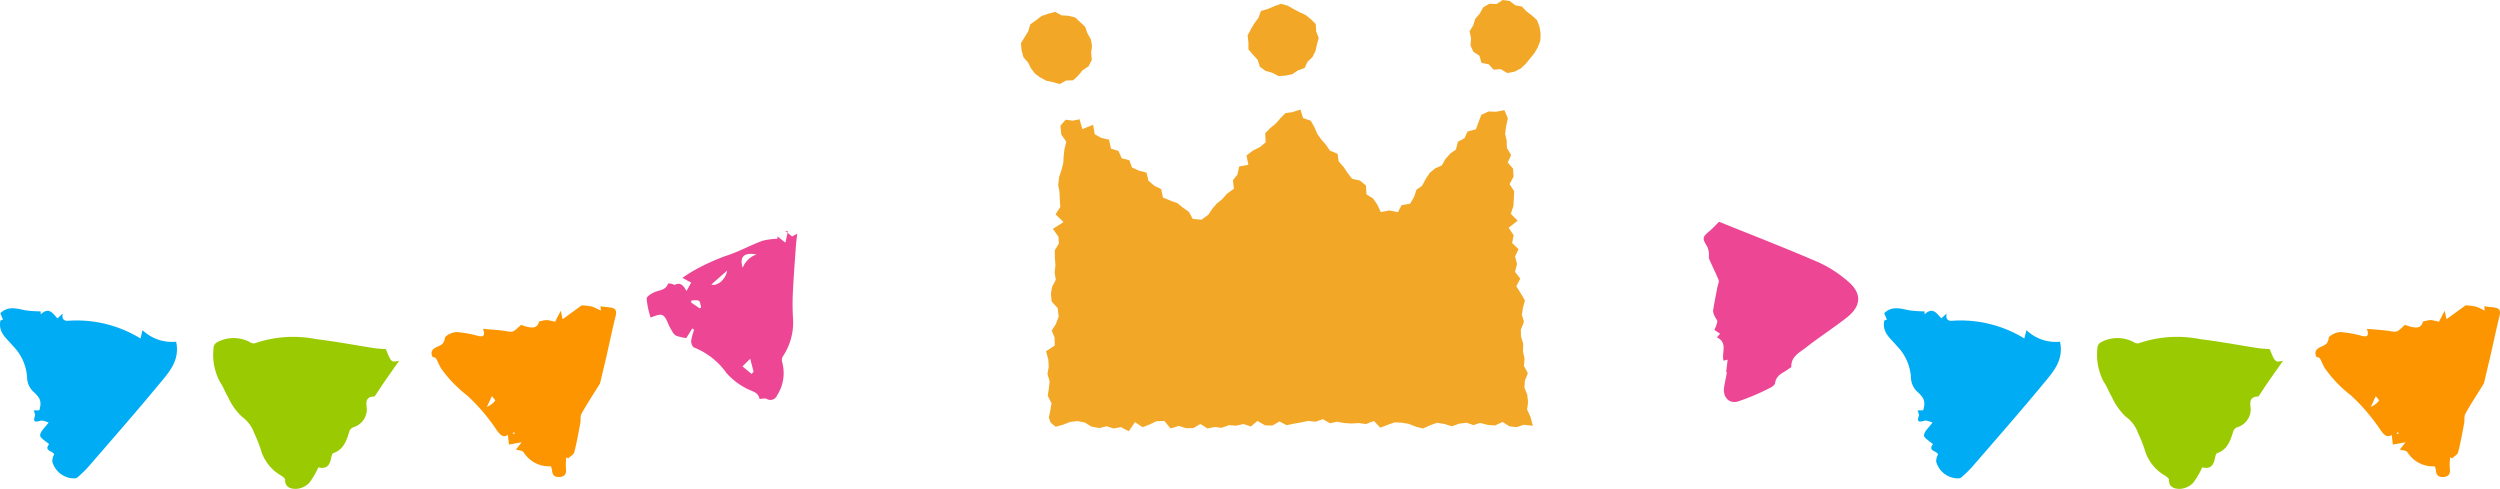 <svg xmlns="http://www.w3.org/2000/svg" width="197.731" height="38.666" viewBox="0 0 197.731 38.666"><defs><style>.a{fill:#fc9500;}.b{fill:#9acb02;}.c{fill:#00acf3;}.d{fill:#ec4695;}.e{fill:#f3a727;}</style></defs><g transform="translate(-597.898 -929.517)"><g transform="translate(732.644 941.376)"><path class="a" d="M13.334,6.164c-.495.8-1.01,1.583-1.471,2.4-.118.21-.045.519-.1.777-.147.764-.279,1.531-.475,2.283-.05.189-.317.321-.483.479l-.143-.085a4.723,4.723,0,0,0-.034.861c.05.371-.027.633-.42.689s-.651-.077-.677-.517a1.758,1.758,0,0,0-.086-.32,2.38,2.38,0,0,1-2.172-1.124c-.112-.133-.38-.134-.6-.2l.461-.577-1.008.183-.089-.764c-.381.25-.6-.008-.859-.344A15.068,15.068,0,0,0,2.807,7.119a9.919,9.919,0,0,1-2-2.06C.618,4.8.518,4.475.354,4.195c-.041-.07-.179-.082-.272-.12h0c-.2-.394-.009-.629.335-.783.317-.148.588-.23.634-.7.018-.2.606-.48.932-.478A8.638,8.638,0,0,1,3.7,2.424c.406.087.567-.028.369-.565.661.062,1.264.085,1.859.184.5.084.5.121,1.15-.5.942.348,1.282.266,1.435-.264a3.227,3.227,0,0,1,.606-.115,3.691,3.691,0,0,1,.652.138L10.22.428l.15.668L11.88,0a5.621,5.621,0,0,1,.826.1,5.094,5.094,0,0,1,.684.323L13.363.077c.232.027.42.054.614.074.4.039.727.1.591.659-.265,1.077-.49,2.162-.738,3.243-.164.7-.336,1.41-.5,2.116ZM4.77,7.194l-.393.84a1.553,1.553,0,0,0,.668-.52,2.281,2.281,0,0,0-.271-.321Zm1.812,2.889c-.049-.016-.09-.045-.11-.034s-.036.06-.053.092l.135.039Z" transform="translate(48.385 12.291)"/><path class="b" d="M13.66.972c.427,1.056.427,1.056,1.054.916-.458.654-.856,1.214-1.247,1.779-.206.3-.393.6-.6.906-.039.058-.092.146-.141.147-.757.023-.6.58-.57,1.016a1.494,1.494,0,0,1-1.018,1.4.562.562,0,0,0-.359.317C10.555,8.191,10.34,8.907,9.5,9.2c-.1.034-.148.281-.182.438-.123.614-.419.825-1,.684a5.977,5.977,0,0,1-.727,1.239,1.6,1.6,0,0,1-1.033.464c-.371,0-.881-.086-.867-.716,0-.115-.2-.267-.344-.353a3.431,3.431,0,0,1-1.57-2.01,11.077,11.077,0,0,0-.538-1.351,2.719,2.719,0,0,0-.974-1.287,4.9,4.9,0,0,1-1.089-1.55C.941,4.378.8,3.936.544,3.579A4.563,4.563,0,0,1,.032.879.528.528,0,0,1,.274.449,2.742,2.742,0,0,1,2.894.411a.517.517,0,0,0,.392.1A9.326,9.326,0,0,1,8.177.185C9.7.366,11.218.658,12.739.893,13.02.937,13.309.942,13.66.972Z" transform="translate(31.113 14.783)"/><path class="c" d="M.24.9.026.393c.621-.606,1.3-.365,1.99-.229A9.517,9.517,0,0,0,3.209.245c0-.021.009.083.019.236C3.891-.159,4.2.453,4.547.8L4.962.413c-.083.443.085.607.457.575a9.624,9.624,0,0,1,5.689,1.4l.171-.654a3.348,3.348,0,0,0,2.651.91c.321,1.466-.555,2.41-1.322,3.334-1.847,2.231-3.757,4.409-5.653,6.6a10.346,10.346,0,0,1-.836.806.373.373,0,0,1-.212.07,1.793,1.793,0,0,1-1.768-1.322,1.064,1.064,0,0,1,.143-.563c-.058-.3-.844-.254-.4-.818-.254-.239-.722-.488-.708-.707.021-.316.391-.612.674-1.01C3.685,9,3.414,8.839,3.2,8.9,2.761,9.02,2.6,9,2.768,8.5c.034-.1-.055-.25-.1-.416l.443-.016c.21-.735.061-.988-.523-1.522a1.558,1.558,0,0,1-.444-1.061,3.855,3.855,0,0,0-1.116-2.5C.558,2.393-.162,1.954.033.973L.246.885.313.908C.305.9.3.889.29.888A.185.185,0,0,0,.24.9Z" transform="translate(14.254 12.522)"/><path class="d" d="M1.78,11.886l.117-.978-.32.077c-.187-.6.368-1.419-.528-1.84L1.3,8.853l-.457-.3a2.637,2.637,0,0,0,.237-.642c.014-.134-.144-.278-.2-.427a1.04,1.04,0,0,1-.134-.471c.1-.633.23-1.263.351-1.893.033-.17.143-.371.09-.506C.956,4.045.672,3.5.436,2.942c-.052-.118,0-.276-.019-.412a1.513,1.513,0,0,0-.129-.547C-.127,1.289-.123,1.228.5.707.735.5.946.27,1.22,0c2.517,1.017,5.2,2.057,7.836,3.193A9.669,9.669,0,0,1,11.4,4.7c1.143.959,1.087,1.973-.109,2.9-1.043.811-2.158,1.528-3.2,2.348-.5.395-1.181.7-1.156,1.521.006.053-.143.111-.218.169-.407.319-.987.461-1.064,1.121-.016.141-.235.3-.4.376A17.579,17.579,0,0,1,2.7,14.218c-.726.2-1.206-.4-1.081-1.141.067-.389.146-.776.22-1.164Z" transform="translate(0 5.681)"/></g><g transform="translate(583.644 941.376)"><path class="a" d="M13.334,6.164c-.495.8-1.01,1.583-1.471,2.4-.118.21-.045.519-.1.777-.147.764-.279,1.531-.475,2.283-.05.189-.317.321-.483.479l-.143-.085a4.723,4.723,0,0,0-.034.861c.05.371-.027.633-.42.689s-.651-.077-.677-.517a1.758,1.758,0,0,0-.086-.32,2.38,2.38,0,0,1-2.172-1.124c-.112-.133-.38-.134-.6-.2l.461-.577-1.008.183-.089-.764c-.381.25-.6-.008-.859-.344A15.068,15.068,0,0,0,2.807,7.119a9.919,9.919,0,0,1-2-2.06C.618,4.8.518,4.475.354,4.195c-.041-.07-.179-.082-.272-.12h0c-.2-.394-.009-.629.335-.783.317-.148.588-.23.634-.7.018-.2.606-.48.932-.478A8.638,8.638,0,0,1,3.7,2.424c.406.087.567-.028.369-.565.661.062,1.264.085,1.859.184.5.084.5.121,1.15-.5.942.348,1.282.266,1.435-.264a3.227,3.227,0,0,1,.606-.115,3.691,3.691,0,0,1,.652.138L10.22.428l.15.668L11.88,0a5.621,5.621,0,0,1,.826.1,5.094,5.094,0,0,1,.684.323L13.363.077c.232.027.42.054.614.074.4.039.727.1.591.659-.265,1.077-.49,2.162-.738,3.243-.164.7-.336,1.41-.5,2.116ZM4.77,7.194l-.393.84a1.553,1.553,0,0,0,.668-.52,2.281,2.281,0,0,0-.271-.321Zm1.812,2.889c-.049-.016-.09-.045-.11-.034s-.036.06-.053.092l.135.039Z" transform="translate(48.385 12.291)"/><path class="b" d="M13.66.972c.427,1.056.427,1.056,1.054.916-.458.654-.856,1.214-1.247,1.779-.206.3-.393.6-.6.906-.039.058-.092.146-.141.147-.757.023-.6.58-.57,1.016a1.494,1.494,0,0,1-1.018,1.4.562.562,0,0,0-.359.317C10.555,8.191,10.34,8.907,9.5,9.2c-.1.034-.148.281-.182.438-.123.614-.419.825-1,.684a5.977,5.977,0,0,1-.727,1.239,1.6,1.6,0,0,1-1.033.464c-.371,0-.881-.086-.867-.716,0-.115-.2-.267-.344-.353a3.431,3.431,0,0,1-1.57-2.01,11.077,11.077,0,0,0-.538-1.351,2.719,2.719,0,0,0-.974-1.287,4.9,4.9,0,0,1-1.089-1.55C.941,4.378.8,3.936.544,3.579A4.563,4.563,0,0,1,.032.879.528.528,0,0,1,.274.449,2.742,2.742,0,0,1,2.894.411a.517.517,0,0,0,.392.1A9.326,9.326,0,0,1,8.177.185C9.7.366,11.218.658,12.739.893,13.02.937,13.309.942,13.66.972Z" transform="translate(31.113 14.783)"/><path class="c" d="M.24.9.026.393c.621-.606,1.3-.365,1.99-.229A9.517,9.517,0,0,0,3.209.245c0-.021.009.083.019.236C3.891-.159,4.2.453,4.547.8L4.962.413c-.083.443.085.607.457.575a9.624,9.624,0,0,1,5.689,1.4l.171-.654a3.348,3.348,0,0,0,2.651.91c.321,1.466-.555,2.41-1.322,3.334-1.847,2.231-3.757,4.409-5.653,6.6a10.346,10.346,0,0,1-.836.806.373.373,0,0,1-.212.07,1.793,1.793,0,0,1-1.768-1.322,1.064,1.064,0,0,1,.143-.563c-.058-.3-.844-.254-.4-.818-.254-.239-.722-.488-.708-.707.021-.316.391-.612.674-1.01C3.685,9,3.414,8.839,3.2,8.9,2.761,9.02,2.6,9,2.768,8.5c.034-.1-.055-.25-.1-.416l.443-.016c.21-.735.061-.988-.523-1.522a1.558,1.558,0,0,1-.444-1.061,3.855,3.855,0,0,0-1.116-2.5C.558,2.393-.162,1.954.033.973L.246.885.313.908C.305.9.3.889.29.888A.185.185,0,0,0,.24.9Z" transform="translate(14.254 12.522)"/><path class="d" d="M3.612,7.712,3.13,8.48A5.134,5.134,0,0,1,2.349,8.3a.806.806,0,0,1-.311-.33A4.281,4.281,0,0,1,1.687,7.3c-.352-.876-.6-.735-1.375-.446A7.15,7.15,0,0,1,0,5.364c0-.18.4-.435.666-.537.39-.154.844-.146,1.026-.648.021-.057.343,0,.514.1.4-.224.679-.045.944.48l.374-.669-.692-.373a10.375,10.375,0,0,1,1.022-.65,16.993,16.993,0,0,1,2.435-1.1c1-.313,1.909-.837,2.887-1.189A5.515,5.515,0,0,1,10.341.623L10.353.44l.622.488.2-.894L10.952,0l.555.441.405-.224c-.039.346-.084.671-.108,1-.088,1.249-.183,2.5-.242,3.749A18.905,18.905,0,0,0,11.582,7a4.83,4.83,0,0,1-.836,2.969.643.643,0,0,0-.017.449A3.225,3.225,0,0,1,10.321,13a.568.568,0,0,1-.73.334.609.609,0,0,1-.1-.047c-.142-.07-.351,0-.564,0-.083-.461-.426-.554-.845-.734a5.455,5.455,0,0,1-1.759-1.3A5.728,5.728,0,0,0,3.743,9.22c-.117-.033-.235-.346-.221-.52a4.794,4.794,0,0,1,.233-.878Zm4.686,3.6.16-.167-.265-1.034-.61.606ZM6.364,3.14,5.12,4.239c.446.173,1.153-.4,1.245-1.1ZM8.687,1.862C7.706,1.68,7.322,2.049,7.6,2.914A1.808,1.808,0,0,1,8.687,1.862ZM4.194,6.123l.118-.065c-.055-.183-.058-.445-.179-.526S3.745,5.5,3.544,5.5l-.029.16Z" transform="translate(65.398 6.403)"/></g><g transform="translate(633.678 892.303)"><path class="e" d="M48.049,73.805l-.15-.4.114-.56.1-.572-.3-.6.084-.536.068-.6-.174-.588.1-.555-.032-.581-.179-.664.686-.449-.012-.644-.231-.532.323-.5.23-.6L48.6,64.74l-.477-.518-.059-.619.1-.561.289-.534-.095-.572.064-.583-.043-.583-.007-.608.32-.531-.03-.529-.44-.63.837-.535-.627-.611.375-.591-.04-.57-.027-.627-.1-.52.068-.624.183-.551.15-.563.031-.562.065-.566.144-.573-.4-.574-.063-.693.416-.474.553.08.542-.115.223.782.844-.341.137.748.526.292.6.131.16.72.589.174.259.586.6.151.209.57.564.259.586.148.15.641.479.41.529.251.141.67.621.256.527.193.42.344.487.342.3.556.7.063.542-.4.289-.444.376-.434.407-.328.416-.468.526-.369-.074-.682.353-.444.141-.643.726-.128-.149-.738.521-.4.514-.248.479-.388-.03-.726.416-.424.437-.36.375-.431.372-.378.522-.07.663-.208.206.672.61.209.29.515.221.521.35.487.323.36.342.494.591.235.087.6.413.474.292.443.355.461.621.144.482.394.035.7.518.317.347.5.27.582.667-.128.687.133L75.8,56.6l.674-.118.317-.541.183-.564.447-.309.275-.525.325-.493.436-.361.523-.232.287-.511.385-.432L80.1,52.2l.154-.62.525-.277.237-.529.66-.177.21-.563.217-.578.586-.268.585.02.663-.122.266.645-.139.642-.072.6.12.513.015.582.336.57-.268.585.421.484.037.639-.312.591.366.562-.033.627-.023.514-.211.64.536.547-.712.561.4.584-.123.622.509.487-.275.575.16.594-.164.627.417.536-.318.6.354.553.331.573-.158.586-.082.55.163.549-.248.633.016.525.173.586-.018.614.122.542-.049.578.311.593-.235.583-.032.557.221.561.065.6-.078.572.262.559.193.721-.708-.079-.593.188-.558-.067-.531-.342-.613.276-.555-.041-.613-.161-.525.172-.544-.189-.6.079-.564.205-.572-.179-.6-.1-.533.191-.576.262-.583-.149-.542-.215-.552-.095-.578-.027-.566.207-.564.213-.5-.53-.632.246-.567-.081-.581.035-.549-.034-.591-.108-.561.126-.551-.325-.584.2-.592-.061-.578.121-.531.093-.589.122-.561-.295-.558.322-.576-.011-.616-.352-.514.442-.583-.2-.574.132L62.161,74l-.6.208-.523-.065-.586.117-.567-.355-.574.328-.547.007-.59-.18-.646.2-.49-.593-.629.022-.528.251-.566.221-.6-.4-.5.724-.613-.331-.571.108-.564-.176-.564.143-.652-.124-.5-.314-.585-.111-.581.065-.579.225-.564.155Z" transform="translate(-0.725 -3.158)"/><path class="e" d="M50.226,40.184l.267.471.1.53-.074.534.056.574-.259.509-.479.315-.332.413-.408.376-.565.021-.49.277L47.5,44.05l-.52-.108-.468-.251-.42-.3-.322-.416-.233-.469-.365-.417-.152-.538-.054-.572.3-.5.281-.454.158-.545.463-.327.439-.339.521-.175.544-.145.516.275.535.033.528.131.405.37.394.375Z" transform="translate(0 -0.341)"/><path class="e" d="M74.821,39.226l.034.578.2.519-.141.534-.116.517-.239.471-.383.361-.239.506-.523.181-.447.3-.535.115-.554.034-.5-.262-.528-.146-.444-.322-.177-.553-.358-.391-.374-.434,0-.555-.062-.555.263-.5.271-.455.313-.413.206-.562.555-.161.5-.215.523-.192.547.154.468.268.447.237L74,38.5l.418.329Z" transform="translate(-6.536 -0.112)"/><path class="e" d="M98.717,38.806l.195.515.091.551-.019.552-.2.527-.268.461-.337.412-.336.418-.407.385-.5.257-.571.106-.522-.31-.562.044L94.9,42.3l-.575-.115-.163-.566-.482-.313-.222-.5.045-.569-.119-.547.294-.481.157-.514.353-.4.273-.5.478-.284.58.021L96,37.214l.55.073L97,37.63l.524.1.353.377.427.322Z" transform="translate(-12.932 0)"/></g></g></svg>